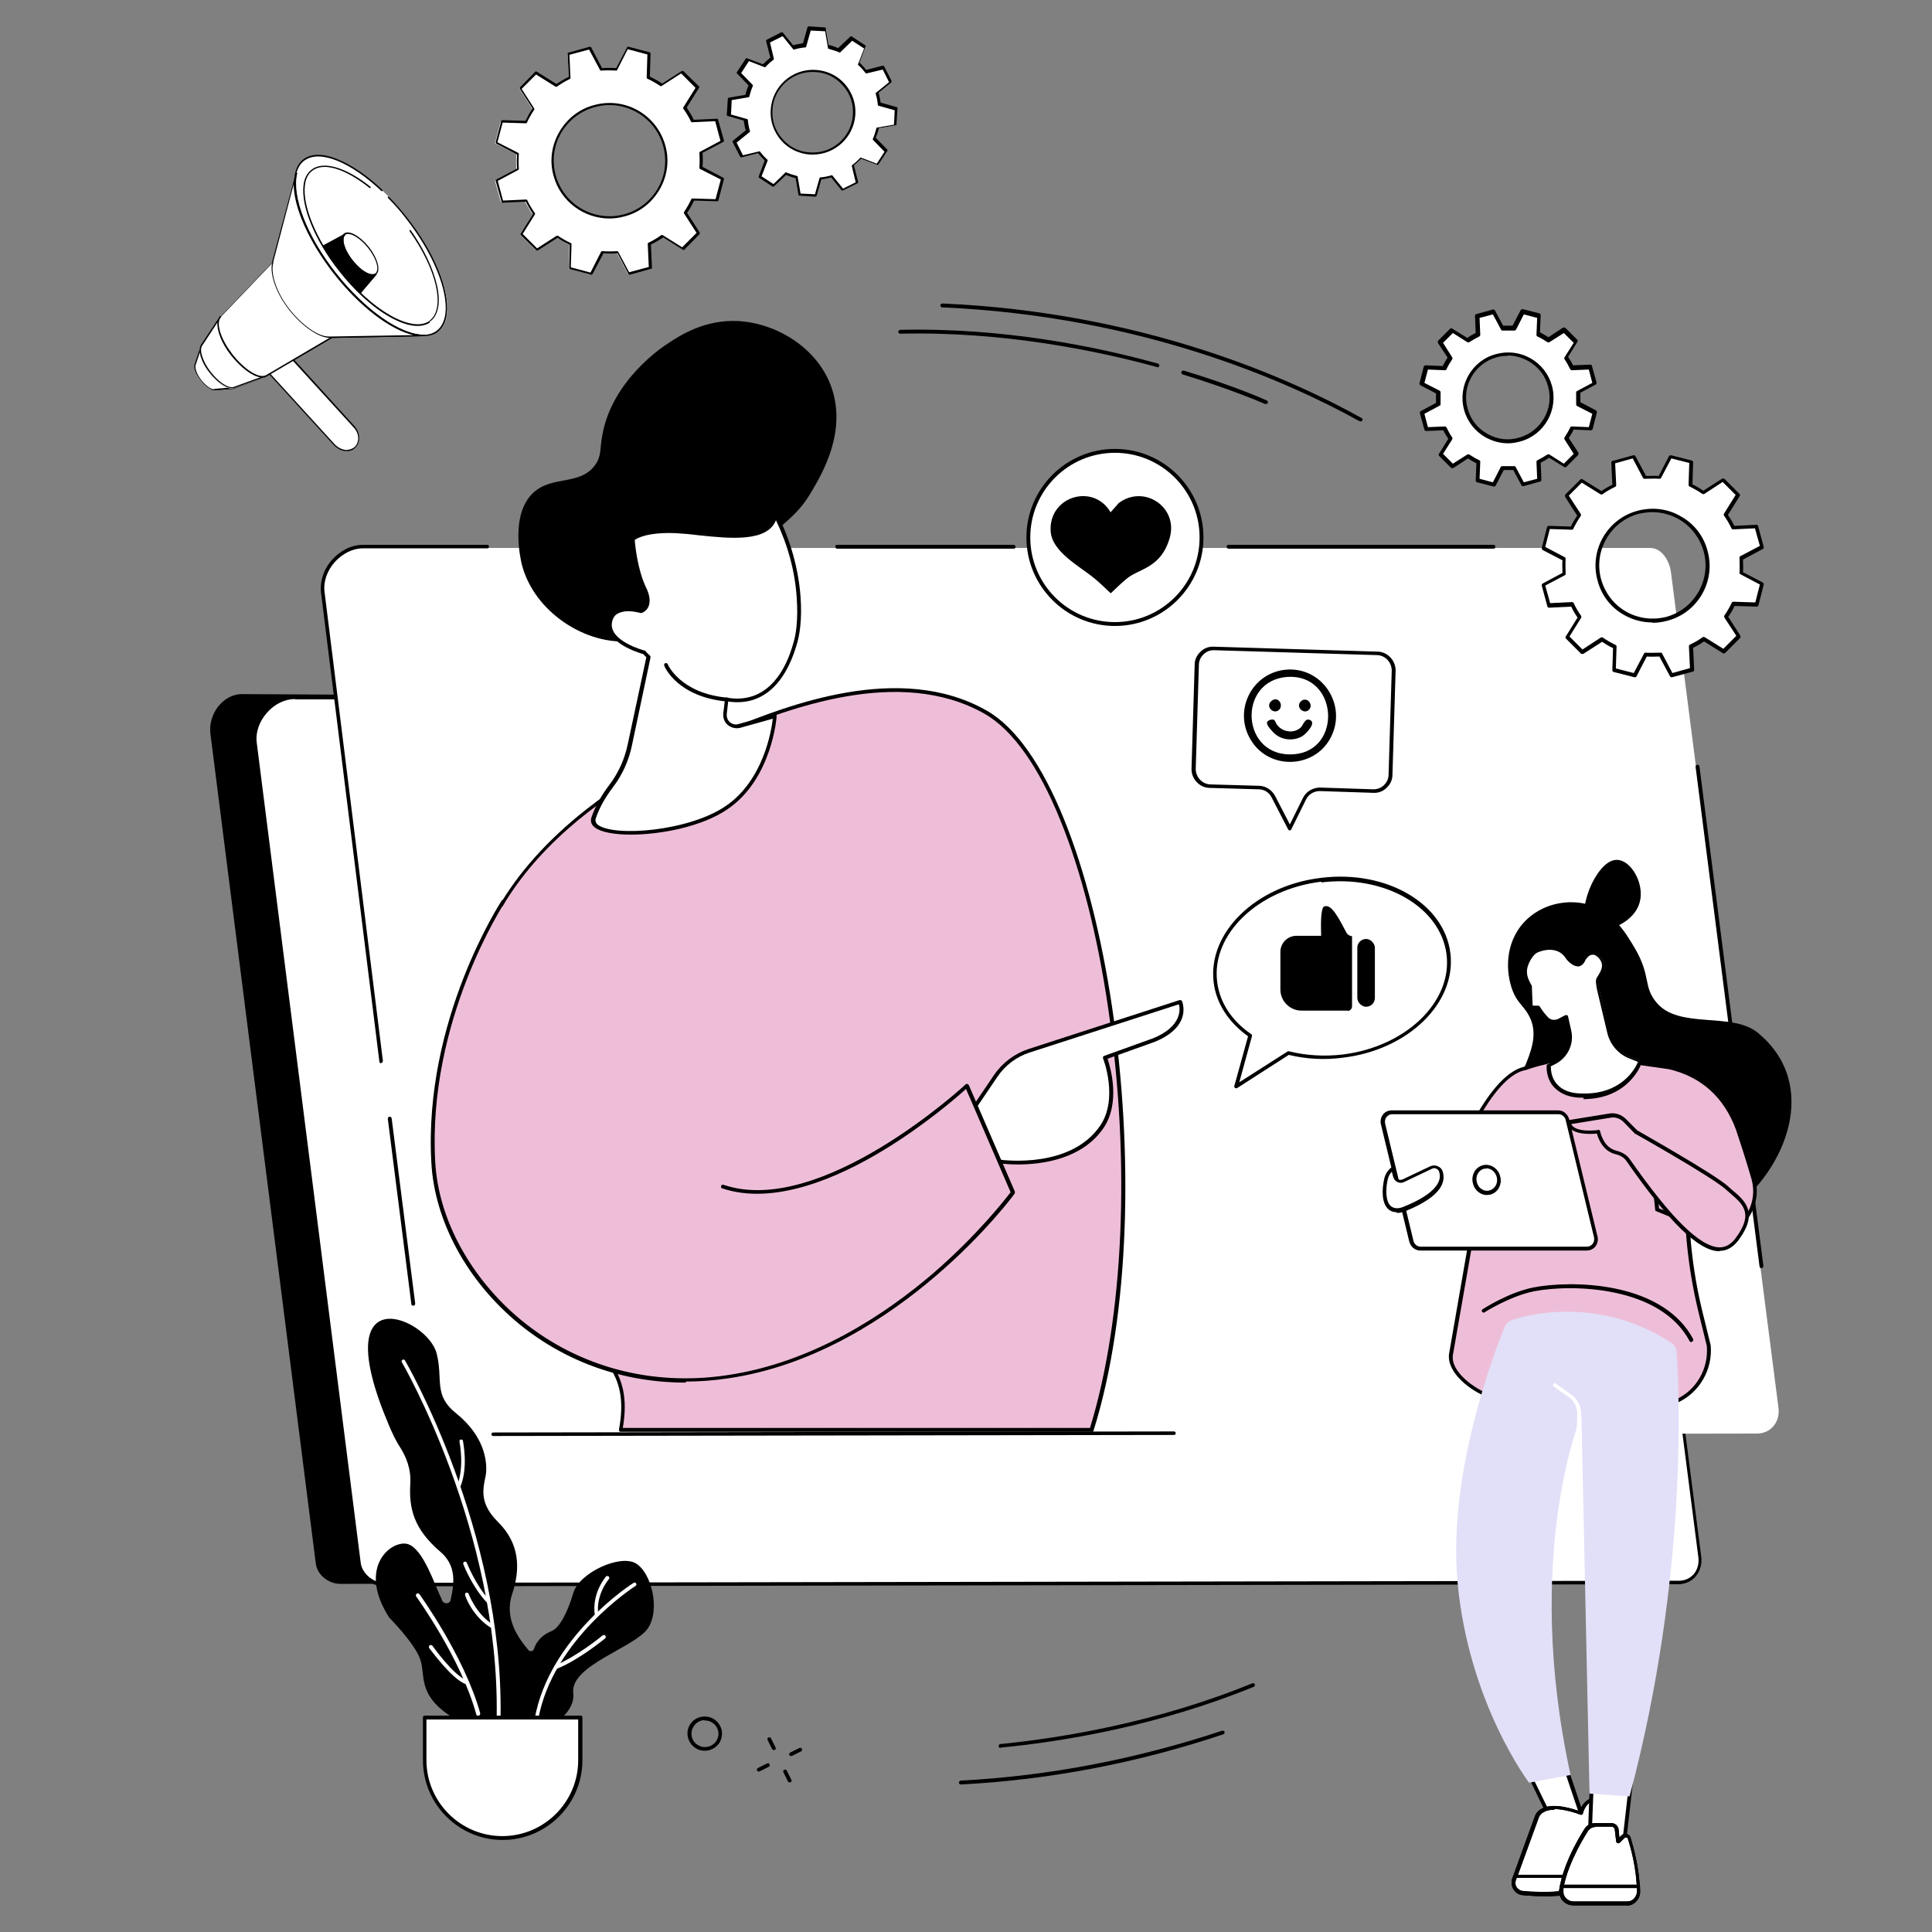 <svg xmlns="http://www.w3.org/2000/svg" id="OBJECTS" viewBox="0 0 550 550"><rect x="0" y="0" width="550" height="550" fill="#808080" stroke="none"/><defs><style>      .st0 {        fill: #fff;      }      .st1 {        fill: #eebed8;      }      .st2 {        fill: #e2dff8;      }    </style></defs><g><g><g id="Internet_criticism"><g><g><path d="M472,450l-375.1.9c-3.3,0-6.6-2.5-7-5.8l-30-236.2c-.7-5.7,3.7-11.5,9.3-11.3l370.8,2,32,250.4Z"></path><g><path class="st0" d="M84,198.4c-6.5,0-12.3,6.6-11.5,13.1l29.6,233.5c.4,3.3,3.9,6.1,7.2,6.1l368.5-.6c3.9,0,6.6-3.3,6.1-7.3l-30.6-237.8c-.4-3.3-2.6-7-5.9-7H84Z"></path><path d="M109.3,451.6c-3.7,0-7.3-3.1-7.7-6.6l-29.6-233.5c-.4-3.2.7-6.7,3.1-9.4,2.4-2.7,5.6-4.3,8.8-4.3h363.4c3.5,0,5.9,3.8,6.4,7.5l30.6,237.8c.3,2.1-.3,4.2-1.6,5.7-1.2,1.4-3,2.2-5,2.2l-368.5.6ZM84,199c-2.9,0-5.8,1.4-8,3.9-2.2,2.5-3.3,5.6-2.9,8.6l29.6,233.5c.4,2.9,3.5,5.6,6.7,5.6l368.5-.6c1.7,0,3.1-.6,4.2-1.8,1.1-1.2,1.6-3,1.4-4.8l-30.6-237.8c-.4-3.2-2.4-6.5-5.3-6.5H84Z"></path></g><path class="st0" d="M161.7,408.7l338.5-.6c3.9,0,6.6-3.3,6.1-7.3l-30.6-237.8c-.4-3.3-2.6-7-5.9-7H103.2c-6.5,0-12.3,6.6-11.5,13.1l29.6,233.5c.4,3.3,3.9,6.1,7.2,6.1h33.2Z"></path><g><path d="M288.6,156.2h-50.3c-.3,0-.5-.3-.5-.6s.2-.5.5-.5h50.3c.3,0,.5.3.5.6s-.2.5-.5.5Z"></path><path d="M425.2,156.2h-75.5c-.3,0-.5-.3-.5-.6s.2-.5.5-.5h75.5c.3,0,.5.3.5.6s-.2.5-.5.5Z"></path><path d="M501.4,361c-.3,0-.5-.2-.5-.5l-18.2-142.2c0-.3.2-.6.5-.6.3,0,.6.2.6.5l18.2,142.2c0,.3-.2.6-.5.6,0,0,0,0,0,0Z"></path><path d="M140.4,408.8c-.3,0-.5-.2-.5-.5,0-.3.2-.5.5-.5l193.8-.3h0c.3,0,.5.2.5.5,0,.3-.2.5-.5.5l-193.8.3h0Z"></path><path d="M117.6,371.7c-.3,0-.5-.2-.5-.5l-6.7-52.7c0-.3.2-.6.5-.6.3,0,.6.2.6.5l6.7,52.7c0,.3-.2.6-.5.6,0,0,0,0,0,0Z"></path><path d="M108.5,302.7c-.3,0-.5-.2-.5-.5l-16.6-133.4c-.4-3.2.7-6.7,3.1-9.4,2.4-2.7,5.6-4.3,8.8-4.3h35.4c.3,0,.5.2.5.5,0,.3-.2.5-.5.5h-35.4c-2.9,0-5.8,1.5-8,3.9-2.2,2.5-3.3,5.6-2.9,8.6l16.6,133.4c0,.3-.2.6-.5.6,0,0,0,0,0,0Z"></path></g></g><g><g><path class="st1" d="M157.7,375.7c13.1,8.6,22.2,14.1,18.9,31.4h134c20.8-66.5,3.5-185.2-30.2-204.4-24.7-14.1-56.5-1.3-72.4,5.1-11.5,4.6-72.8,29.2-75.4,82.7-1.6,32,2.5,70.3,25.1,85.2Z"></path><path d="M310.7,407.6h-134c-.2,0-.3,0-.4-.2-.1-.1-.1-.3-.1-.4,3.1-16.5-5.1-21.9-17.6-30.1l-1.1-.7c-10.4-6.9-17.7-19.1-21.8-36.5-3.2-13.6-4.4-30.6-3.5-49.1,1.1-22.7,12.8-42.9,34.6-60.1,17.1-13.5,35.2-20.7,41.2-23.1,15.6-6.3,48-19.3,72.9-5.1,33.7,19.2,51.4,138,30.4,205,0,.2-.3.4-.5.4ZM177.3,406.5h133c9.6-31.2,11.6-75.8,5.2-119.3-3-20.6-7.7-39.1-13.6-53.6-6.2-15.4-13.7-25.9-21.6-30.4-24.5-13.9-56.5-1-72,5.1-27.1,10.9-72.8,36-75.1,82.2-1.2,24.7.4,68.5,24.8,84.7l1.1.7c12.2,8,21.1,13.9,18.2,30.6Z"></path></g><g><g><g><path class="st0" d="M275.3,318.4l8.2-12.1c2.3-3.4,5.7-6,9.6-7.2l42.9-13.9s3,6.7-7.5,10.9l-13.9,5s4.6,11.8-1,19.8c-9.1,13-29.6,9.7-29.6,9.7l-8.7-12.2Z"></path><path d="M289.7,331.5c-3.4,0-5.8-.4-5.8-.4-.1,0-.3-.1-.4-.2l-8.7-12.2c-.1-.2-.1-.4,0-.6l8.2-12.1c2.4-3.5,5.9-6.1,9.9-7.4l42.9-13.9c.3,0,.5,0,.7.3,0,0,1,2.4-.1,5.1-1.1,2.7-3.7,4.9-7.7,6.5l-13.4,4.8c.8,2.4,3.8,12.5-1.2,19.8-6.1,8.8-17.4,10.3-24.3,10.3ZM284.3,330.1c2.2.3,20.5,2.4,28.8-9.5,5.4-7.7,1-19.2.9-19.3,0-.1,0-.3,0-.4,0-.1.2-.2.3-.3l13.9-5c3.7-1.5,6.1-3.5,7.1-5.9.7-1.7.5-3.1.3-3.8l-42.4,13.7c-3.8,1.2-7.1,3.7-9.3,7l-8,11.8,8.3,11.7Z"></path></g><path class="st1" d="M275.3,309.3l13.1,30.3s-33.1,45.6-81.4,52.6c-48.3,7-81.9-29.5-83.7-61.2-2.3-40.9,19.5-73.1,19.5-73.1l40.7,43.3s-6.1,27.2,22.2,36.8c28.3,9.6,69.5-28.7,69.5-28.7Z"></path><path d="M195.2,393.6c-17.5,0-33.9-5.7-47.3-16.6-14.8-12.1-24.2-29.3-25.1-46-2.3-40.6,19.8-74.2,20-74.6.2-.2.5-.3.7-.2.2.2.3.5.2.7-.2.3-22.1,33.7-19.8,73.9.9,16.4,10.2,33.3,24.7,45.2,16.1,13.1,36.8,18.7,58.3,15.5,24.8-3.6,45.5-17.7,58.5-28.8,12.9-11.1,21-21.6,22.3-23.3l-12.7-29.4c-2.3,2.1-11.7,10.3-23.6,17.5-12.7,7.7-31,15.8-45.8,10.8-.3,0-.4-.4-.3-.7,0-.3.4-.4.7-.3,27.7,9.4,68.5-28.2,68.9-28.6.1-.1.3-.2.5-.1.2,0,.3.2.4.3l13.1,30.3c0,.2,0,.4,0,.5,0,.1-8.5,11.6-22.7,23.7-13.1,11.2-34,25.4-59,29-4,.6-8,.9-11.9.9Z"></path></g><g><path d="M210.6,159.8c13.5-11.6,16.5-13.2,20.4-19.8,3.2-5.4,10.3-17.5,5.5-30.3-4.2-11-15.7-17.7-26.3-18.3-9.5-.5-16.5,4-20.1,6.4-1.6,1-15.8,10.5-18.6,25.9-.8,4.2-.2,6.1-2.1,8.7-4.3,5.9-12.1,2.9-17.5,7.8-6.8,6.2-3.6,19.3-3.4,20.3,3.5,14,18.7,23.3,31,22,7.1-.7,6.4-1.6,31-22.8Z"></path><g><g><path class="st0" d="M169,232.8c1.3-3.7,3.3-6.8,5-9,2.6-3.4,4.4-7.4,5.3-11.7l5.3-25.1c-.8-.8-1.2-1.3-1.2-1.3,0,0-10.6-2.8-9.7-8.5.9-5.7,8.8-3.2,8.8-3.2,0,0,3.6-1.1.9-6.6-2.8-5.8-3.3-14-3.3-14,0,0,2.6-2.7,12.6-2.2,9.6.4,26.4,4.6,28-4.7,4.9,9.8,6.2,18.2,6.5,23.4.6,7.7-.7,12.1-1,13.1-.9,3-3.7,12.9-12,15.6-3,1-5.7.8-7.5.4l-.5,4.1c-.3,2.3,1.8,4.1,4.1,3.5l10.1-2.8s-1.2,17.4-13.6,26c-12.5,8.6-40.2,9.5-37.9,3Z"></path><path d="M179.5,237.6c-4.6,0-8.4-.7-10.1-2-1.1-.8-1.4-1.8-1-3l.5.2-.5-.2c1.1-3.1,2.8-6.2,5.1-9.2,2.5-3.3,4.3-7.2,5.2-11.5l5.3-24.8c-.5-.5-.8-.8-.9-.9-1.4-.4-10.9-3.3-10-9.1.2-1.5.9-2.6,2.1-3.4,2.5-1.6,6.3-.6,7.2-.3.3-.1.8-.4,1.2-1.2.5-1.1.2-2.7-.7-4.6-2.8-5.8-3.3-13.9-3.3-14.2,0-.1,0-.3.1-.4.1-.1,2.9-2.9,13-2.4,1.9,0,4.1.3,6.5.6,9.3,1,19.8,2.1,21-4.8,0-.2.2-.4.5-.4.2,0,.5,0,.6.3,3.8,7.7,6,15.6,6.6,23.6.5,6.9-.4,11.3-1,13.3-2.5,8.7-6.7,14.1-12.4,16-2.2.7-4.6.9-7.2.5l-.4,3.5c-.1.9.2,1.8.9,2.4.7.6,1.6.8,2.5.5l10.1-2.8c.2,0,.4,0,.5.1.1.1.2.3.2.5,0,.2-1.3,17.8-13.9,26.4-7.2,5-19,7.3-27.7,7.3ZM178.8,174c-1,0-2.1.2-3,.7-.9.5-1.4,1.4-1.6,2.6-.8,5.2,9.2,7.9,9.3,7.9.1,0,.2,0,.3.2,0,0,.4.5,1.2,1.2.1.1.2.3.2.5l-5.3,25.1c-.9,4.4-2.8,8.5-5.4,11.9-2.2,2.9-3.9,5.9-4.9,8.9-.2.7,0,1.3.6,1.8,4.6,3.5,25.9,1.9,36.5-5.4,10.6-7.3,12.9-21.3,13.3-24.8l-9.3,2.6c-1.2.3-2.5,0-3.5-.8-1-.8-1.4-2.1-1.3-3.3l.5-4.1c0-.1,0-.3.2-.4.1,0,.3-.1.4,0,2.5.5,5,.3,7.2-.4,8-2.7,10.8-12.1,11.7-15.3.6-1.9,1.4-6.2.9-12.9-.5-7.4-2.5-14.8-5.9-21.9-2.5,6.3-13.1,5.2-21.8,4.3-2.3-.3-4.5-.5-6.4-.6-8.2-.4-11.3,1.4-12,1.9.1,1.5.8,8.5,3.2,13.5,1.1,2.2,1.3,4.1.7,5.5-.6,1.4-1.9,1.8-2,1.8-.1,0-.2,0-.3,0,0,0-1.7-.5-3.5-.5Z"></path></g><path d="M206.9,199.7s0,0,0,0c-14-1.3-17.7-9.8-17.8-10.2-.1-.3,0-.6.3-.7.3-.1.6,0,.7.3,0,.1,3.6,8.3,16.9,9.5.3,0,.5.3.5.6,0,.3-.3.5-.5.5Z"></path></g></g></g></g></g><g><g><path d="M116.2,439.6c4.4,1.5,7.6,11.8,9.6,15.8,0,0,0,.2.1.3.6,1.1,2.2.9,2.4-.3,1.1-4.9,1.6-9.8-3-13.7-7.6-6.5-8.9-12.4-8.5-19.3.3-4.4-1.4-7.9-2.6-9.9-1.4-2.1-2.5-4.4-3.5-6.8-18.2-42.9,11-30.7,13.6-20.4,1.9,7.4-1,11.8,5.5,17,8.1,6.5,8.8,13.5,8.6,16.7-.2,3.2-3,8,3.3,14.2,6.3,6.2,6.5,13.4,4.1,20.6-2.4,7.2,2.1,12.9,4.6,15.9,0,0,0,0,0,0,.5.6,1.4.4,1.6-.3,1.1-3.1,3.4-4.4,5.1-5.1,2.1-.9,4.4-5,6.1-10.8,1.7-5.8,13.2-11,17.7-8.5,4.5,2.5,7.2,13.2,3.5,18.6-3.7,5.4-22.1,10.5-21.2,18.3.9,7.9-12.7,12.6-12.7,12.6,0,0-1.1-.2-2.3-1.1-3.6,2.1-8.9,4.2-11.9.2-.4-.6-.9-1.3-1.3-2-1.2,0-3.1-.8-5.9-2.5-10.6-6.6-7.8-12.1-9.5-16.8-1.7-4.7-8.8-11.8-8.8-11.8-9.4-14.7,1-22.4,5.4-20.9Z"></path><g><path class="st0" d="M141.9,489.1s0,0,0,0c-.3,0-.5-.3-.5-.5.8-52.8-26.7-100.3-27-100.8-.2-.3,0-.6.2-.7.3-.2.6,0,.7.2.3.5,28,48.3,27.2,101.3,0,.3-.2.5-.5.5Z"></path><path class="st0" d="M152.6,490s0,0,0,0c-.3,0-.5-.3-.4-.6,4.1-23.4,27.9-38.7,28.2-38.8.3-.2.6,0,.7.2.2.3,0,.6-.2.7-.2.1-23.7,15.2-27.7,38.1,0,.3-.3.4-.5.4Z"></path><path class="st0" d="M136.1,488.5c-.2,0-.5-.2-.5-.4-4.4-16.1-17-33.4-17.1-33.6-.2-.2-.1-.6.1-.8.2-.2.6-.1.8.1.1.2,12.8,17.7,17.3,33.9,0,.3,0,.6-.4.7,0,0,0,0-.1,0Z"></path><path class="st0" d="M139,456.4c-.1,0-.3,0-.4-.2-4.1-4.3-6.6-10.6-6.7-10.9-.1-.3,0-.6.3-.7.3-.1.6,0,.7.3,0,0,2.5,6.4,6.4,10.6.2.2.2.6,0,.8-.1,0-.2.1-.4.1Z"></path><path class="st0" d="M139.9,463.3c-.1,0-.2,0-.3,0-5.2-3.3-7.2-9-7.2-9.2,0-.3,0-.6.3-.7.3,0,.6,0,.7.3,0,0,2,5.6,6.8,8.7.3.2.3.5.2.7-.1.2-.3.2-.5.2Z"></path><path class="st0" d="M132.7,479.4c0,0-.1,0-.2,0-4-1.5-10-9.9-10.3-10.2-.2-.2-.1-.6.1-.8.2-.2.6-.1.8.1,0,0,6,8.5,9.7,9.8.3.1.4.4.3.7,0,.2-.3.4-.5.4Z"></path><path class="st0" d="M169.8,460.1c-.3,0-.5-.2-.5-.5-.8-6.2,3.1-10.6,3.2-10.8.2-.2.5-.2.8,0,.2.2.2.5,0,.8,0,0-3.7,4.2-3,10,0,.3-.2.6-.5.6,0,0,0,0,0,0Z"></path><path class="st0" d="M158.3,475.1c-.2,0-.4-.1-.5-.3-.1-.3,0-.6.3-.7,6.4-2.7,13.3-8.4,13.4-8.5.2-.2.6-.2.8,0,.2.2.2.6,0,.8-.3.2-7.1,5.9-13.6,8.6,0,0-.1,0-.2,0Z"></path><path class="st0" d="M130.6,423.7c0,0-.1,0-.2,0-.3-.1-.4-.4-.3-.7,2.2-5.4.7-12.5.7-12.6,0-.3.1-.6.4-.6.3,0,.6.1.6.4,0,.3,1.6,7.5-.8,13.2,0,.2-.3.3-.5.3Z"></path></g></g><g><path class="st0" d="M143.1,523.2c12.3,0,22.2-9.9,22.2-22.2v-12.2h-44.4v12.2c0,12.3,9.9,22.2,22.2,22.2Z"></path><path d="M143.1,523.8c-12.5,0-22.7-10.2-22.7-22.7v-12.2c0-.3.2-.5.5-.5h44.4c.3,0,.5.2.5.5v12.2c0,12.5-10.2,22.7-22.7,22.7ZM121.4,489.5v11.6c0,11.9,9.7,21.6,21.6,21.6s21.6-9.7,21.6-21.6v-11.6h-43.3Z"></path></g></g><g><g><path class="st0" d="M501.6,155.6l-1.6-5.9-6.6.3c-.6-1.3-1.3-2.5-2.1-3.7l3.5-5.6-4.3-4.3-5.6,3.6c-1.2-.8-2.4-1.5-3.7-2.1l.2-6.7-5.9-1.5-3.1,5.9c-1.4-.1-2.8,0-4.2,0l-3.1-5.9-5.9,1.6.3,6.6c-1.3.6-2.5,1.3-3.7,2.1l-5.6-3.5-4.3,4.3,3.6,5.6c-.8,1.2-1.5,2.4-2.1,3.7l-6.6-.2-1.5,5.9,5.9,3.1c-.1,1.4,0,2.8,0,4.2l-5.9,3.1,1.6,5.9,6.6-.3c.6,1.3,1.3,2.5,2.1,3.7l-3.5,5.6,4.3,4.3,5.6-3.6c1.2.8,2.4,1.5,3.7,2.1l-.2,6.7,5.9,1.5,3.1-5.9c1.4.1,2.8,0,4.2,0l3.1,5.9,5.9-1.6-.3-6.6c1.3-.6,2.5-1.3,3.7-2.1l5.6,3.5,4.3-4.3-3.6-5.6c.8-1.2,1.5-2.4,2.1-3.7l6.6.2,1.5-5.9-5.9-3.1c.1-1.4,0-2.8,0-4.2l5.9-3.1ZM474.6,176.1c-8.3,2.3-17-2.6-19.3-11-2.3-8.4,2.6-17,11-19.3s17,2.6,19.3,11c2.3,8.4-2.6,17-11,19.3Z"></path><path d="M465.4,192.8s0,0-.1,0l-5.9-1.5c-.2,0-.4-.3-.4-.5l.2-6.3c-1.1-.5-2.1-1.1-3.1-1.8l-5.3,3.4c-.2.1-.5.1-.7,0l-4.3-4.3c-.2-.2-.2-.5,0-.7l3.3-5.3c-.7-1-1.3-2-1.8-3.1l-6.3.3c-.3,0-.5-.2-.5-.4l-1.6-5.9c0-.2,0-.5.3-.6l5.6-3c0-1.2-.1-2.4,0-3.6l-5.6-2.9c-.2-.1-.3-.4-.3-.6l1.5-5.9c0-.2.3-.4.5-.4l6.3.2c.5-1.1,1.1-2.1,1.8-3.1l-3.4-5.3c-.1-.2-.1-.5,0-.7l4.3-4.3c.2-.2.5-.2.7,0l5.3,3.3c1-.7,2-1.3,3.1-1.8l-.3-6.3c0-.3.2-.5.4-.5l5.9-1.6c.2,0,.5,0,.6.3l3,5.6c1.2,0,2.4-.1,3.6,0l2.9-5.6c.1-.2.4-.3.6-.3l5.9,1.5c.2,0,.4.3.4.5l-.2,6.3c1.1.5,2.1,1.1,3.1,1.8l5.3-3.4c.2-.1.5-.1.7,0l4.3,4.3c.2.2.2.5,0,.7l-3.3,5.3c.7,1,1.3,2,1.8,3.1l6.3-.3c.3,0,.5.2.5.4l1.6,5.9c0,.2,0,.5-.3.6l-5.6,3c0,1.2.1,2.4,0,3.6l5.6,2.9c.2.1.3.4.3.6l-1.5,5.9c0,.2-.3.4-.5.4l-6.3-.2c-.5,1.1-1.1,2.1-1.8,3.1l3.4,5.3c.1.2.1.5,0,.7l-4.3,4.3c-.2.2-.5.2-.7,0l-5.3-3.3c-1,.7-2,1.3-3.1,1.8l.3,6.3c0,.3-.2.5-.4.5l-5.9,1.6c-.2,0-.5,0-.6-.3l-3-5.6c-1.2,0-2.4.1-3.6,0l-2.9,5.6c0,.2-.3.3-.5.3ZM460,190.3l5.1,1.3,2.9-5.5c0-.2.3-.3.5-.3,1.4.1,2.8,0,4.2,0,.2,0,.4,0,.5.3l2.9,5.5,5-1.4-.3-6.2c0-.2.1-.4.3-.5,1.3-.6,2.5-1.3,3.6-2.1.2-.1.4-.1.6,0l5.3,3.3,3.7-3.7-3.4-5.2c-.1-.2-.1-.4,0-.6.8-1.1,1.5-2.4,2.1-3.6,0-.2.3-.3.5-.3l6.2.2,1.3-5.1-5.5-2.9c-.2,0-.3-.3-.3-.5.1-1.4,0-2.8,0-4.2,0-.2,0-.4.3-.5l5.5-2.9-1.4-5-6.2.3c-.2,0-.4-.1-.5-.3-.6-1.3-1.3-2.5-2.1-3.6-.1-.2-.1-.4,0-.6l3.3-5.3-3.7-3.7-5.2,3.4c-.2.1-.4.1-.6,0-1.1-.8-2.4-1.5-3.6-2.1-.2,0-.3-.3-.3-.5l.2-6.2-5.1-1.3-2.9,5.5c0,.2-.3.3-.5.3-1.4-.1-2.8,0-4.2,0-.2,0-.4,0-.5-.3l-2.9-5.5-5,1.4.3,6.2c0,.2-.1.4-.3.5-1.3.6-2.5,1.3-3.6,2.1-.2.1-.4.1-.6,0l-5.3-3.3-3.7,3.7,3.4,5.2c.1.2.1.4,0,.6-.8,1.1-1.5,2.4-2.1,3.6,0,.2-.3.3-.5.3l-6.2-.2-1.3,5.1,5.5,2.9c.2,0,.3.3.3.5-.1,1.4,0,2.8,0,4.2,0,.2,0,.4-.3.5l-5.5,2.9,1.4,5,6.2-.3c.2,0,.4.1.5.3.6,1.3,1.3,2.5,2.1,3.6.1.2.1.4,0,.6l-3.3,5.3,3.7,3.7,5.2-3.4c.2-.1.4-.1.6,0,1.1.8,2.4,1.5,3.6,2.1.2,0,.3.3.3.5l-.2,6.2ZM470.4,177.2c-2.8,0-5.5-.7-8-2.1-3.8-2.1-6.5-5.6-7.6-9.8-2.4-8.6,2.7-17.6,11.4-19.9,4.2-1.1,8.6-.6,12.3,1.6,3.8,2.1,6.5,5.6,7.6,9.8,2.4,8.6-2.7,17.6-11.4,19.9-1.4.4-2.9.6-4.3.6ZM470.4,145.8c-1.3,0-2.7.2-4,.5-8,2.2-12.8,10.6-10.6,18.6,1.1,3.9,3.6,7.2,7.1,9.2,3.5,2,7.6,2.5,11.5,1.5v.5c.1,0,0-.5,0-.5,8-2.2,12.8-10.6,10.6-18.6-1.1-3.9-3.6-7.2-7.1-9.2-2.3-1.3-4.9-2-7.5-2Z"></path></g><g><path class="st0" d="M454,108.9l-1.3-4.7-5.3.2c-.5-1-1.1-2-1.7-2.9l2.8-4.5-3.4-3.4-4.4,2.8c-.9-.6-1.9-1.2-2.9-1.7l.2-5.3-4.7-1.2-2.4,4.7c-1.1,0-2.2,0-3.4,0l-2.5-4.7-4.7,1.3.2,5.3c-1,.5-2,1.1-2.9,1.7l-4.5-2.8-3.4,3.4,2.8,4.4c-.6.9-1.2,1.9-1.7,2.9l-5.3-.2-1.2,4.7,4.7,2.4c0,1.1,0,2.2,0,3.4l-4.7,2.5,1.3,4.7,5.3-.2c.5,1,1.1,2,1.7,2.9l-2.8,4.5,3.4,3.4,4.4-2.8c.9.6,1.9,1.2,2.9,1.7l-.2,5.3,4.7,1.2,2.4-4.7c1.1,0,2.2,0,3.4,0l2.5,4.7,4.7-1.3-.2-5.3c1-.5,2-1.1,2.9-1.7l4.5,2.8,3.4-3.4-2.8-4.4c.6-.9,1.2-1.9,1.7-2.9l5.3.2,1.2-4.7-4.7-2.4c0-1.1,0-2.2,0-3.4l4.7-2.5ZM432.6,125.2c-6.6,1.8-13.5-2.1-15.3-8.7-1.8-6.6,2.1-13.5,8.7-15.3,6.6-1.8,13.5,2.1,15.3,8.7,1.8,6.6-2.1,13.5-8.7,15.3Z"></path><path d="M425.3,138.5s0,0-.1,0l-4.7-1.2c-.2,0-.4-.3-.4-.5l.2-4.9c-.8-.4-1.6-.9-2.4-1.4l-4.1,2.7c-.2.1-.5.1-.7,0l-3.4-3.4c-.2-.2-.2-.5,0-.7l2.6-4.2c-.5-.7-1-1.5-1.4-2.4l-4.9.2c-.3,0-.5-.2-.5-.4l-1.3-4.7c0-.2,0-.5.3-.6l4.3-2.3c0-.9,0-1.8,0-2.7l-4.4-2.3c-.2-.1-.3-.4-.3-.6l1.2-4.7c0-.2.3-.4.5-.4l4.9.2c.4-.8.9-1.6,1.4-2.4l-2.7-4.1c-.1-.2-.1-.5,0-.7l3.4-3.4c.2-.2.5-.2.7,0l4.2,2.6c.7-.5,1.5-1,2.4-1.4l-.2-4.9c0-.3.2-.5.4-.5l4.7-1.3c.2,0,.5,0,.6.3l2.3,4.3c.9,0,1.8,0,2.7,0l2.3-4.4c.1-.2.4-.3.6-.3l4.7,1.2c.2,0,.4.3.4.5l-.2,4.9c.8.4,1.6.9,2.4,1.4l4.1-2.7c.2-.1.5-.1.7,0l3.4,3.4c.2.2.2.5,0,.7l-2.6,4.2c.5.7,1,1.5,1.4,2.4l4.9-.2c.3,0,.5.2.5.4l1.3,4.7c0,.2,0,.5-.3.6l-4.3,2.3c0,.9,0,1.8,0,2.7l4.4,2.3c.2.1.3.4.3.6l-1.2,4.7c0,.2-.3.4-.5.4l-4.9-.2c-.4.8-.9,1.6-1.4,2.4l2.7,4.1c.1.2.1.5,0,.7l-3.4,3.4c-.2.2-.5.2-.7,0l-4.2-2.6c-.7.5-1.5,1-2.4,1.4l.2,4.9c0,.3-.2.5-.4.5l-4.7,1.3c-.2,0-.5,0-.6-.3l-2.3-4.3c-.9,0-1.8,0-2.7,0l-2.3,4.4c0,.2-.3.3-.5.3ZM421.2,136.3l3.8,1,2.2-4.3c0-.2.3-.3.5-.3,1.1,0,2.2,0,3.3,0,.2,0,.4,0,.5.3l2.3,4.3,3.8-1-.2-4.8c0-.2.1-.4.3-.5,1-.5,1.9-1,2.8-1.6.2-.1.4-.1.6,0l4.1,2.6,2.8-2.8-2.6-4.1c-.1-.2-.1-.4,0-.6.6-.9,1.2-1.9,1.6-2.8,0-.2.3-.3.5-.3l4.8.2,1-3.8-4.3-2.2c-.2-.1-.3-.3-.3-.5,0-1.1,0-2.2,0-3.3,0-.2,0-.4.3-.5l4.3-2.3-1-3.8-4.8.2c-.2,0-.4-.1-.5-.3-.5-1-1-2-1.6-2.8-.1-.2-.1-.4,0-.6l2.6-4.1-2.8-2.8-4.1,2.6c-.2.1-.4.1-.6,0-.9-.6-1.9-1.2-2.8-1.6-.2,0-.3-.3-.3-.5l.2-4.8-3.8-1-2.2,4.3c-.1.2-.3.3-.5.3-1.1,0-2.2,0-3.3,0-.2,0-.4,0-.5-.3l-2.3-4.3-3.8,1,.2,4.8c0,.2-.1.4-.3.5-1,.5-1.9,1-2.8,1.6-.2.1-.4.1-.6,0l-4.1-2.6-2.8,2.8,2.6,4.1c.1.2.1.4,0,.6-.6.9-1.2,1.9-1.6,2.8,0,.2-.3.3-.5.3l-4.8-.2-1,3.8,4.3,2.2c.2.1.3.3.3.5,0,1.1,0,2.2,0,3.3,0,.2,0,.4-.3.5l-4.3,2.3,1,3.8,4.8-.2c.2,0,.4.1.5.3.5,1,1,2,1.6,2.8.1.2.1.4,0,.6l-2.6,4.1,2.8,2.8,4.1-2.6c.2-.1.4-.1.6,0,.9.6,1.9,1.2,2.8,1.6.2,0,.3.3.3.5l-.2,4.8ZM429.3,126.2c-2.2,0-4.4-.6-6.4-1.7-3-1.7-5.2-4.5-6.1-7.8-1.9-6.9,2.2-14.1,9.1-15.9,3.3-.9,6.8-.5,9.8,1.2,3,1.7,5.2,4.5,6.1,7.8,1.9,6.9-2.2,14.1-9.1,15.9-1.1.3-2.3.5-3.4.5ZM432.6,125.2h0,0ZM429.3,101.3c-1.1,0-2.1.1-3.2.4-6.3,1.7-10.1,8.3-8.3,14.6.8,3.1,2.8,5.6,5.6,7.2,2.8,1.6,6,2,9,1.1,6.3-1.7,10.1-8.3,8.3-14.6-.8-3.1-2.8-5.6-5.6-7.2-1.8-1-3.8-1.6-5.9-1.6Z"></path></g></g><g><g><path d="M387.3,119.9c0,0-.2,0-.3,0-19.8-11-61.6-29.9-118.8-32.4-.3,0-.5-.3-.5-.6,0-.3.3-.5.6-.5,57.4,2.5,99.4,21.5,119.3,32.6.3.1.4.5.2.7,0,.2-.3.3-.5.3Z"></path><path d="M329.5,104.5s0,0-.1,0c-17.2-4.7-43.9-10.2-73.1-9.5-.3,0-.5-.2-.6-.5,0-.3.2-.5.5-.6,29.4-.7,56.1,4.8,73.4,9.6.3,0,.5.4.4.7,0,.2-.3.4-.5.4Z"></path><path d="M360.3,115c0,0-.1,0-.2,0,0,0-9-4-23.4-8.4-.3,0-.4-.4-.4-.7,0-.3.4-.4.7-.4,14.5,4.4,23.5,8.4,23.6,8.5.3.1.4.4.3.7,0,.2-.3.3-.5.3Z"></path></g><g><path d="M273.5,508c-.3,0-.5-.2-.5-.5,0-.3.2-.6.5-.6,25-1.3,50-6.1,74.4-14.2.3,0,.6,0,.7.3,0,.3,0,.6-.3.7-24.5,8.2-49.6,13-74.7,14.3,0,0,0,0,0,0Z"></path><path d="M284.8,497.6c-.3,0-.5-.2-.5-.5,0-.3.2-.6.5-.6,17.8-1.8,44.6-6.2,71.7-17.3.3-.1.6,0,.7.3.1.3,0,.6-.3.7-27.2,11.1-54.2,15.6-72,17.3,0,0,0,0,0,0Z"></path></g><g><path d="M224.8,507.4c-.2,0-.4-.1-.5-.3l-1.3-2.6c-.1-.3,0-.6.3-.7.3-.1.6,0,.7.3l1.3,2.6c.1.3,0,.6-.3.7,0,0-.2,0-.2,0Z"></path><path d="M220.3,498.2c-.2,0-.4-.1-.5-.3l-1.3-2.6c-.1-.3,0-.6.3-.7.3-.1.6,0,.7.3l1.3,2.6c.1.3,0,.6-.3.7,0,0-.2,0-.2,0Z"></path><path d="M225.2,499.9c-.2,0-.4-.1-.5-.3-.1-.3,0-.6.3-.7l2.6-1.3c.3-.1.6,0,.7.3.1.3,0,.6-.3.7l-2.6,1.3c0,0-.2,0-.2,0Z"></path><path d="M216,504.3c-.2,0-.4-.1-.5-.3-.1-.3,0-.6.3-.7l2.6-1.3c.3-.1.6,0,.7.3.1.3,0,.6-.3.7l-2.6,1.3c0,0-.2,0-.2,0Z"></path></g><path d="M200.6,498.4c-.9,0-1.7-.2-2.5-.7-2.3-1.4-3.1-4.4-1.7-6.7.7-1.1,1.7-1.9,3-2.2,1.3-.3,2.6-.1,3.7.5,1.1.7,1.9,1.7,2.3,3,.3,1.3.1,2.6-.5,3.7-.9,1.5-2.6,2.4-4.2,2.4ZM200.6,489.7c-.3,0-.6,0-.9.1-1,.3-1.8.9-2.3,1.8-1.1,1.8-.5,4.2,1.3,5.2,1.8,1.1,4.2.5,5.3-1.3.5-.9.7-1.9.4-2.9-.3-1-.9-1.8-1.8-2.3-.6-.4-1.3-.5-2-.5Z"></path></g><g><path class="st0" d="M391.1,225.2l-15.2-.5c-1.9,0-3.6,1-4.4,2.7l-4.2,8.5-4.7-9.1c-.8-1.6-2.4-2.6-4.1-2.6l-13.9-.4c-2.6,0-4.7-2.3-4.6-4.9l.9-29.6c0-2.6,2.3-4.7,4.9-4.6l46.5,1.4c2.6,0,4.7,2.3,4.6,4.9l-.9,29.6c0,2.6-2.3,4.7-4.9,4.6Z"></path><path d="M367.2,236.4c-.2,0-.4-.1-.5-.3l-4.7-9.1c-.7-1.4-2.1-2.3-3.7-2.3l-13.9-.4c-2.9,0-5.3-2.6-5.2-5.5l.9-29.6c0-1.4.6-2.7,1.7-3.7,1-1,2.4-1.5,3.8-1.4l46.5,1.4c2.9,0,5.3,2.6,5.2,5.5l-.9,29.6c0,1.4-.6,2.7-1.7,3.7-1,1-2.4,1.5-3.8,1.4l-15.2-.5c-1.6,0-3.2.9-3.9,2.4l-4.2,8.5c0,.2-.3.3-.5.3h0ZM345.5,185.1c-1.1,0-2.1.4-2.9,1.2-.8.8-1.3,1.8-1.3,3l-.9,29.6c0,2.3,1.8,4.3,4.1,4.4l13.9.4c1.9,0,3.7,1.2,4.6,2.9l4.2,8.1,3.7-7.5c.9-1.9,2.9-3,4.9-3l15.2.5c1.1,0,2.2-.4,3-1.2.8-.8,1.3-1.8,1.3-3l.9-29.6c0-2.3-1.8-4.3-4.1-4.4l-46.5-1.4s0,0-.1,0Z"></path></g><g><circle class="st0" cx="317.4" cy="153" r="24.6"></circle><path d="M317.4,178.2c-13.9,0-25.2-11.3-25.2-25.2s11.3-25.2,25.2-25.2,25.2,11.3,25.2,25.2-11.3,25.2-25.2,25.2ZM317.4,128.9c-13.3,0-24.1,10.8-24.1,24.1s10.8,24.1,24.1,24.1,24.1-10.8,24.1-24.1-10.8-24.1-24.1-24.1Z"></path></g><g><g><path class="st0" d="M376.1,250.5c-18.3,2.3-31.8,15.3-30.1,29.1.8,6.2,4.4,11.5,9.9,15.3l-4,14.4,15-9.6c4.7,1.2,10,1.5,15.4.9,18.3-2.3,31.8-15.3,30.1-29.1-1.7-13.8-17.9-23.2-36.2-21Z"></path><path d="M351.9,309.8c-.1,0-.2,0-.3-.1-.2-.1-.3-.4-.2-.6l3.9-14.1c-5.6-4-9.1-9.4-9.8-15.4-1.7-14.1,12-27.5,30.6-29.7,18.6-2.3,35.1,7.3,36.8,21.5,1.7,14.1-12,27.5-30.6,29.7-5.3.7-10.5.4-15.4-.8l-14.8,9.5c0,0-.2,0-.3,0ZM376.1,251c-18,2.2-31.3,15-29.6,28.5.7,5.8,4.1,11.1,9.7,14.9.2.1.3.4.2.6l-3.6,13.1,13.8-8.8c.1,0,.3-.1.4,0,4.9,1.2,10,1.5,15.2.9,18-2.2,31.3-15,29.6-28.5-1.7-13.5-17.6-22.7-35.6-20.5Z"></path></g><g><rect x="386.4" y="267.3" width="5" height="19.3" rx="2.5" ry="2.5"></rect><path d="M383.7,287.7h-13.2c-3.3,0-6-2.7-6-6v-10.7c0-2.6,2.1-4.6,4.6-4.6h7c-.1-3.6-.1-6.8.6-8.2,0,0,0,0,0,0,2.2-1.4,4.4,3.2,6.6,7.3.3.6,1,1,1.6,1v20c0,.7-.6,1.3-1.3,1.3Z"></path></g></g></g><g><g><g><path d="M433.8,262.6c5.1-5.5,12.7-6.7,18.3-5.1,7.2,2,10.8,8.2,13.4,12.6,4.5,7.8,2.3,10.6,5.9,15.1,6.3,8,21.6,2.7,29,8.8,17.9,14.7,8.1,39.1-7.7,50.6-10.6,7.7-24.9,3.2-28.8,2-11.9-3.7-31.5-10.8-33.4-28-1.3-11.5,10.5-20.8,4.2-30.4-1.6-2.4-2.9-3.1-4.1-6.2-1.9-5-2.4-13.3,3.3-19.5Z"></path><path d="M452.4,263.9c-2.7-2.2-1-8.7.7-12.2.6-1.3,3.6-7.2,7.4-6.9,3.9.2,7.7,6.8,6.3,12-1.7,6.5-11.2,9.6-14.4,7.1Z"></path></g><g><g><path class="st1" d="M486.4,383.2l-2.5-10.2c-2.7-11.3-4-22.9-3.7-34.5l.4-20.3c.3-6.5-3.8-12.5-10-14.5-8.2-2.7-20.6-4.6-35.4.2-.4.1-.8.3-1.2.5h0c-10.8,2.6-20.5,29.3-20.5,29.3l7.9,4.5-8.3,47.5c-.6,5.1,6.2,10,10.9,11.8,5,1.9,12.5,3.7,23.2,3.7s25.2,0,29.9-2.1c.1,0,.3-.1.4-.2,6-2.8,9.5-9.1,8.9-15.6Z"></path><path d="M447.2,401.6c-9,0-16.9-1.2-23.4-3.7-5.1-1.9-11.9-7-11.3-12.4l8.2-47.2-7.6-4.3c-.2-.1-.3-.4-.2-.6.4-1.1,9.9-27,20.9-29.7.4-.2.8-.3,1.2-.4,15.2-4.8,27.8-2.8,35.8-.2,6.4,2.1,10.7,8.3,10.4,15l-.4,20.3c-.2,11.6,1,23.1,3.7,34.4l2.5,10.2s0,0,0,0c.6,6.8-3.1,13.3-9.2,16.2-.1,0-.3.1-.4.2-4.5,2-16.8,2.1-30.1,2.1ZM414.1,333.4l7.5,4.3c.2.1.3.3.3.6l-8.3,47.5c-.6,4.7,6,9.5,10.6,11.2,6.4,2.4,14.1,3.6,23,3.6s25,0,29.7-2.1c.1,0,.3-.1.4-.2,5.7-2.7,9.1-8.7,8.6-15.1l-2.5-10.2c-2.7-11.3-4-23-3.8-34.6l.4-20.3c.3-6.3-3.7-12-9.6-14-7.8-2.5-20.2-4.6-35.1.2-.4.1-.7.3-1.2.4,0,0-.1,0-.2,0-9.7,2.4-18.6,25.2-19.9,28.6Z"></path></g><path class="st1" d="M494.6,349.2c4.1-3.3,5.9-8.7,4.4-13.8-1.3-4.6-3-10-4.5-14-5-13.6-15.3-16.6-19.3-17.6-.6-.2-7.8-1.1-7.8-1.1l4.3,41.6,18.4,7.5,4.5-2.6Z"></path><path d="M490.1,352.3c0,0-.1,0-.2,0l-18.4-7.5c-.2,0-.3-.2-.3-.4l-1-9.6c0-.3.2-.6.5-.6.3,0,.6.2.6.5l1,9.3,17.9,7.3,4.2-2.5c4-3.2,5.6-8.3,4.2-13.2-1.7-5.9-3.3-10.7-4.4-14-3.4-9.2-9.8-15-19-17.2-.4-.1-4.9-.7-7.7-1.1-.3,0-.5-.3-.5-.6s.3-.5.6-.5c.7,0,7.2,1,7.8,1.1,9.6,2.3,16.2,8.3,19.7,17.9,1.2,3.3,2.7,8,4.5,14.1,1.5,5.3-.3,10.9-4.6,14.4,0,0,0,0,0,0l-4.5,2.6c0,0-.2,0-.3,0Z"></path></g><path d="M481.5,382.1c-.2,0-.4-.1-.5-.3-8.3-15.7-33.4-16.3-44.3-14.2-6.9,1.4-14.1,6-14.1,6-.2.2-.6,0-.7-.2-.2-.2,0-.6.2-.7.3-.2,7.4-4.8,14.5-6.2,5.1-1,14.2-1.5,23.1.3,10.8,2.2,18.5,7.2,22.3,14.4.1.3,0,.6-.2.7,0,0-.2,0-.2,0Z"></path><g><g><g><path class="st0" d="M451.7,355.4h-47.4c-1.2,0-2.2-.9-2.5-2.1l-8-33.5c-.4-1.7.8-3.2,2.5-3.2h47.4c1.2,0,2.2.9,2.5,2.1l8,33.5c.4,1.7-.8,3.2-2.5,3.2Z"></path><path d="M451.7,356h-47.4c-1.5,0-2.7-1.1-3.1-2.5l-8.1-33.5c-.2-.9,0-1.9.6-2.7.6-.8,1.5-1.2,2.5-1.2h47.4c1.5,0,2.7,1.1,3.1,2.5l8.1,33.5c.2.9,0,1.9-.6,2.7-.6.8-1.5,1.2-2.5,1.2ZM396.3,317.2c-.6,0-1.2.3-1.6.8-.4.5-.5,1.2-.4,1.8l8.1,33.5c.2.9,1.1,1.6,2,1.6h47.4c0,0,0,0,0,0,.6,0,1.2-.3,1.6-.8.4-.5.5-1.2.4-1.8l-8.1-33.5c-.2-.9-1.1-1.6-2-1.6h-47.4c0,0,0,0,0,0Z"></path></g><path d="M423.3,340.2c-.8,0-1.5-.2-2.2-.7-.9-.6-1.6-1.6-1.8-2.7-.3-1.1-.1-2.2.4-3.2.6-1,1.4-1.6,2.5-1.9,2.2-.5,4.4,1,4.9,3.3.3,1.1.1,2.2-.4,3.2-.6,1-1.4,1.6-2.5,1.9-.3,0-.6.1-.9.1ZM423.1,332.7c-.2,0-.4,0-.6,0-.8.2-1.4.7-1.8,1.4-.4.7-.5,1.6-.3,2.4.2.8.7,1.6,1.4,2,.7.5,1.5.6,2.2.4.8-.2,1.4-.7,1.8-1.4.4-.7.5-1.6.3-2.4-.4-1.5-1.6-2.5-3-2.5Z"></path></g><g><path class="st0" d="M396.5,332.7l.6,2.4c.3,1,1.4,1.5,2.3,1.1l8-3.8c1.1-.5,2.3,0,2.7,1.1.8,2.3.1,6.3-10.1,10.5-6.2,2.5-6.5-4.3-5.4-8.5.5-1.9,1.9-2.8,1.9-2.8Z"></path><path d="M397.6,345.1c-.9,0-1.7-.3-2.3-.8-2.1-1.8-1.9-5.9-1.2-8.9.5-2,2-3.1,2.1-3.1.1,0,.3-.1.5,0,.2,0,.3.2.3.4l.6,2.4c0,.3.3.6.6.7.3.1.7.1,1,0l8-3.8c.7-.3,1.4-.3,2.1,0,.7.3,1.2.8,1.4,1.5.9,2.8-.1,7-10.4,11.2-1,.4-1.8.6-2.6.6ZM396.2,333.6c-.4.4-.9,1.1-1.1,2-.7,2.8-.7,6.5.9,7.8.9.7,2.2.8,3.9,0,7.4-3,10.9-6.5,9.8-9.8-.1-.4-.4-.7-.8-.9-.4-.2-.8-.2-1.2,0l-8,3.8c-.6.3-1.3.3-1.9,0-.6-.3-1-.8-1.2-1.5l-.4-1.5Z"></path></g></g><g><path class="st1" d="M465.8,322.4s21.3,12,25.7,15.8c4.4,3.8,9.2,6.6,2.9,14.8-5.3,7-14.6.7-31-22.8-.8-1.1-2-1.8-3.3-2.1-1.6-.4-4-1.7-5.1-6,0,0-7.8,1.1-8.5-2.7l11.7-1.9c1.6-.3,3.2.2,4.3,1.4l3.3,3.4Z"></path><path d="M489.5,356.2s0,0-.1,0c-5.9-.1-14.3-8.3-26.4-25.7-.6-.9-1.7-1.6-3-1.9-1.8-.4-4.2-1.8-5.4-5.9-1.8.2-7.9.5-8.6-3.2,0-.1,0-.3,0-.4,0-.1.2-.2.4-.2l11.7-1.9c1.7-.3,3.5.3,4.7,1.5l3.3,3.3c1.5.9,21.4,12.1,25.7,15.8.3.3.7.6,1,.9,4,3.3,8,6.7,2,14.7-1.5,1.9-3.2,2.9-5.3,2.9ZM455,321.6c.2,0,.5.2.5.4,1,4,3.1,5.2,4.7,5.6,1.6.4,2.9,1.2,3.7,2.3,11.8,16.9,20.1,25.1,25.6,25.2,1.7,0,3.2-.8,4.5-2.5,5.4-7.2,2.2-9.8-1.8-13.2-.3-.3-.7-.6-1-.9-4.3-3.7-25.4-15.6-25.6-15.7,0,0,0,0-.1,0l-3.3-3.4c-1-1-2.4-1.5-3.8-1.2l-11.1,1.8c1.2,2.6,7.6,1.7,7.7,1.7,0,0,0,0,0,0Z"></path></g><g><path class="st0" d="M443.9,290.8c-1.1.6-2.5.3-3.4-.6-1-1-1.8-2.1-2.5-3.2h-1.3c-.4,0-.8-.3-.8-.7l-.2-5.1c-1-1.6-1.4-3-1.5-4.1-.2-1.9,1.5-5.3,3.2-6.1,2.3-1.1,6.5-1.7,8.7,1.5.9,1.4,2.5,2.4,3.4,2.3.9-.2,1.2-.9,1.6-1.7.8-1.4,2.8-2.8,4.7-.5,1.9,2.3.6,4.4-.6,6.1-.5.7,0,2.7.2,3.5l2.8,12c.7,3.1,2.9,5.6,5.9,6.7l3,1.2s-3.3,10.1-16.7,9.8c-10.2-.2-9.4-8.6-9.4-8.6l1.3-.6c3.5-1.5,5.4-5.3,4.6-9.1l-.9-4-2.1,1.1Z"></path><path d="M450.9,312.5c-.2,0-.4,0-.6,0-3.5,0-6.1-1.1-7.9-3-2.4-2.6-2.1-6-2.1-6.1,0-.2.1-.4.3-.4l1.3-.6c3.3-1.4,5-5,4.3-8.5l-.7-3.3-1.5.8c-1.4.7-3,.4-4.1-.7-.9-.9-1.7-1.9-2.4-3.1h-1c-.7,0-1.3-.5-1.3-1.2l-.2-4.9c-.9-1.5-1.4-2.9-1.5-4.2-.2-2,1.5-5.7,3.5-6.6,3-1.5,7.2-1.5,9.3,1.7.9,1.3,2.2,2.1,2.8,2,.5,0,.8-.5,1.2-1.2h0c.5-1,1.5-2,2.7-2.1.7,0,1.8.1,2.8,1.4,2.2,2.7.5,5.1-.6,6.8-.3.5.1,2.3.3,2.9v.2s2.9,12,2.9,12c.7,2.9,2.8,5.3,5.6,6.4l3,1.2c.3.1.4.4.3.7,0,.1-3.5,10.2-16.6,10.2ZM441.5,303.7c0,.8.1,3.2,1.8,5,1.5,1.7,3.9,2.6,7.1,2.6,11.1.3,15.1-7,15.9-9l-2.5-1c-3.1-1.2-5.4-3.9-6.2-7.1l-2.9-12.2c-.3-1.5-.6-3-.1-3.7,1.3-2,2.2-3.6.6-5.5-.6-.7-1.3-1.1-1.9-1-.8,0-1.5.8-1.9,1.4h0c-.4.9-.9,1.7-1.9,1.9-1.3.2-3-1.1-3.9-2.5-2.1-3.1-6.1-2.3-8-1.4-1.4.7-3.1,3.8-2.9,5.6,0,1.2.6,2.5,1.4,3.9,0,0,0,.2,0,.3l.2,5.1c0,.1.1.2.2.2h1.3c.2,0,.4,0,.5.2.7,1.1,1.5,2.2,2.4,3.1.7.8,1.9.9,2.8.5l2.1-1.1c.1,0,.3,0,.5,0,.1,0,.3.2.3.4l.9,4c.9,4-1.2,8-4.9,9.7l-1,.5ZM443.9,290.8h0,0Z"></path></g></g><g><g><g><path class="st0" d="M444.6,499.9l7.1,21.1s-7.7-.7-8.4-.5-9.7-19.2-9.7-19.2l11.1-1.3Z"></path><path d="M451.7,521.5s0,0,0,0c-3.7-.3-7.8-.6-8.3-.5-.5,0-.9.2-5.7-9.8-2.3-4.8-4.6-9.6-4.6-9.7,0-.2,0-.3,0-.5,0-.1.2-.2.4-.3l11.1-1.3c.2,0,.5.1.6.4l7.1,21.1c0,.2,0,.4,0,.5-.1.1-.3.2-.4.2ZM443.6,519.9c1.5,0,5.2.3,7.3.5l-6.7-19.9-9.9,1.2c3.2,6.8,8.1,16.9,9.1,18.2,0,0,.2,0,.3,0ZM443.1,519.9h0,0ZM443.1,519.9h0s0,0,0,0ZM443.1,519.9h0Z"></path></g><g><g><path class="st0" d="M450,516.3s-10.6-4.4-12.6,1.1c-2.5,7-6.4,17.6-6.4,17.6-.7,1.8.6,3.8,2.6,4,3.9.3,9.7.6,12.4-.4,4.3-1.5,11.3-15,11.3-15l-2.2-11.5s-3.9-.5-5.1,4.2Z"></path><path d="M439.9,539.8c-2.1,0-4.4-.1-6.3-.3-1.1,0-2.1-.7-2.7-1.6-.6-.9-.7-2.1-.4-3.1,0-.1,3.9-10.7,6.4-17.6.4-1.2,1.2-2,2.4-2.5,3.3-1.5,8.6.3,10.4.9,1.5-4.5,5.5-4,5.5-4,.2,0,.4.2.5.4l2.2,11.5c0,.1,0,.2,0,.3-.3.6-7.2,13.7-11.6,15.2-1.5.5-3.8.7-6.3.7ZM442.5,515.2c-1,0-1.9.1-2.7.5-.9.4-1.5,1-1.8,1.9-2.5,6.9-6.4,17.5-6.4,17.6-.3.7-.2,1.5.2,2.1.4.6,1.1,1,1.9,1.1,5.8.5,10.2.3,12.2-.4,3.3-1.2,8.9-10.7,10.9-14.6l-2.1-10.9c-.9,0-3.2.4-4.1,3.8,0,.1-.1.3-.3.3-.1,0-.3,0-.4,0,0,0-4-1.6-7.4-1.6Z"></path></g><g><path class="st0" d="M431.3,534.2c-.2.5-.3.8-.3.8-.7,1.8.6,3.8,2.6,4,3.9.3,9.7.6,12.4-.4,1.4-.5,3.1-2.2,4.7-4.4h-19.4Z"></path><path d="M439.9,539.8c-2.1,0-4.4-.1-6.3-.3-1.1,0-2.1-.7-2.7-1.6-.6-.9-.7-2.1-.4-3.1l.3-.8c0-.2.3-.3.5-.3h19.4c.2,0,.4.1.5.3,0,.2,0,.4,0,.6-2,2.6-3.6,4.1-5,4.6-1.5.5-3.8.7-6.3.7ZM431.7,534.7l-.2.4c-.3.7-.2,1.5.2,2.1.4.6,1.1,1.1,1.9,1.1,5.8.5,10.2.3,12.2-.4.7-.2,1.9-1,3.8-3.3h-17.9Z"></path></g><path d="M439.9,539.8c-2.1,0-4.4-.1-6.3-.3-1.1,0-2.1-.7-2.7-1.6-.6-.9-.7-2.1-.4-3.1,0-.1,3.9-10.7,6.4-17.6.4-1.2,1.2-2,2.4-2.5,3.3-1.5,8.6.3,10.4.9,1.5-4.5,5.5-4,5.5-4,.2,0,.4.2.5.4l2.2,11.5c0,.1,0,.2,0,.3-.3.6-7.2,13.7-11.6,15.2-1.5.5-3.8.7-6.3.7ZM442.5,515.2c-1,0-1.9.1-2.7.5-.9.4-1.5,1-1.8,1.9-2.5,6.9-6.4,17.5-6.4,17.6-.3.7-.2,1.5.2,2.1.4.6,1.1,1,1.9,1.1,5.8.5,10.2.3,12.2-.4,3.3-1.2,8.9-10.7,10.9-14.6l-2.1-10.9c-.9,0-3.2.4-4.1,3.8,0,.1-.1.3-.3.3-.1,0-.3,0-.4,0,0,0-4-1.6-7.4-1.6Z"></path></g></g><g><g><polygon class="st0" points="464.6 505 462.2 526.2 452.6 523.6 453.3 504.5 464.6 505"></polygon><path d="M462.2,526.8s0,0-.1,0l-9.7-2.6c-.2,0-.4-.3-.4-.5l.7-19.1c0-.1,0-.3.2-.4.1,0,.2-.1.4-.1l11.3.5c.1,0,.3,0,.4.2,0,.1.1.3.1.4l-2.4,21.2c0,.2-.1.3-.2.4,0,0-.2,0-.3,0ZM453.1,523.2l8.6,2.4,2.3-20-10.2-.5-.7,18.1Z"></path></g><g><g><path class="st0" d="M463.1,541.9h-15.3c-2.1,0-3.7-1.8-3.4-3.9.5-3.5,2.2-9.2,7.2-17,.5-.9,1.5-1.4,2.5-1.4h4.6c.8,0,1.5.6,1.6,1.4l.4,3.4,1.4-1.4c.6-.6,1.5-.4,1.8.4.9,2.7,2.5,8.5,2.6,15.1,0,1.9-1.5,3.5-3.4,3.5Z"></path><path d="M463.1,542.4h-15.3c-1.1,0-2.2-.5-3-1.4-.7-.9-1.1-2-.9-3.1.5-3.5,2.2-9.3,7.2-17.3.6-1,1.8-1.6,3-1.6h4.6c1.1,0,2,.8,2.1,1.9l.2,2.2.6-.6c.4-.4,1-.6,1.5-.4.5.1,1,.5,1.1,1.1.9,2.9,2.5,8.7,2.7,15.3,0,1.1-.4,2.1-1.1,2.8-.7.8-1.7,1.2-2.8,1.2ZM454.2,520.1c-.8,0-1.6.4-2.1,1.1-4.9,7.8-6.6,13.5-7.1,16.8-.1.8.1,1.7.7,2.3.5.6,1.3,1,2.2,1h15.3c.8,0,1.5-.3,2-.9.5-.6.8-1.3.8-2-.1-6.5-1.7-12.2-2.6-15,0-.2-.3-.3-.4-.3,0,0-.3,0-.5.1l-1.4,1.4c-.1.1-.4.2-.6.1-.2,0-.3-.2-.4-.4l-.4-3.4c0-.5-.5-.9-1-.9h-4.6Z"></path></g><g><path class="st0" d="M447.9,541.9h15.3c1.9,0,3.4-1.6,3.4-3.5,0-.5,0-.9,0-1.4h-21.8c0,.3-.1.7-.2,1-.3,2,1.3,3.9,3.4,3.9Z"></path><path d="M463.1,542.4h-15.3c-1.1,0-2.2-.5-3-1.4-.7-.9-1.1-2-.9-3.1,0-.3.1-.6.2-1,0-.3.3-.4.5-.4h21.8c.3,0,.5.2.5.5,0,.5,0,.9,0,1.4,0,1.1-.4,2.1-1.1,2.8-.7.8-1.7,1.2-2.8,1.2ZM445.1,537.5c0,.2,0,.3,0,.5-.1.8.1,1.7.7,2.3.5.6,1.3,1,2.2,1h15.3c.8,0,1.5-.3,2-.9.5-.6.8-1.3.8-2,0-.3,0-.6,0-.9h-20.8Z"></path></g><path d="M463.1,542.4h-15.3c-1.1,0-2.2-.5-3-1.4-.7-.9-1.1-2-.9-3.1.5-3.5,2.2-9.3,7.2-17.3.6-1,1.8-1.6,3-1.6h4.6c1.1,0,2,.8,2.1,1.9l.2,2.2.6-.6c.4-.4,1-.6,1.5-.4.5.1,1,.5,1.1,1.1.9,2.9,2.5,8.7,2.7,15.3,0,1.1-.4,2.1-1.1,2.8-.7.8-1.7,1.2-2.8,1.2ZM454.2,520.1c-.8,0-1.6.4-2.1,1.1-4.9,7.8-6.6,13.5-7.1,16.8-.1.8.1,1.7.7,2.3.5.6,1.3,1,2.2,1h15.3c.8,0,1.5-.3,2-.9.5-.6.8-1.3.8-2-.1-6.5-1.7-12.2-2.6-15,0-.2-.3-.3-.4-.3,0,0-.3,0-.5.1l-1.4,1.4c-.1.1-.4.2-.6.1-.2,0-.3-.2-.4-.4l-.4-3.4c0-.5-.5-.9-1-.9h-4.6Z"></path></g></g><g><path class="st2" d="M428.4,377.7c.4-1,1.2-1.7,2.2-2,5.6-1.8,25.1-6.4,45.1,6.5.9.6,1.6,1.6,1.6,2.7.7,10.2,3.4,63.5-13.4,126.5l-11.4-.8-2.3-107.8s-16.8,39.5-3.1,102.5l-11.8,2.2s-17.3-22.7-20.4-57.4c-2.7-30.7,10.4-64.8,13.4-72.3Z"></path><path class="st0" d="M449.2,413.2h0c-.3,0-.5-.3-.5-.5l.3-10.2c0-1.9-.8-3.6-2.3-4.7l-4.4-3.1c-.2-.2-.3-.5-.1-.7.2-.2.5-.3.7-.1l4.4,3.1c1.8,1.3,2.9,3.4,2.8,5.6l-.3,10.2c0,.3-.2.5-.5.5Z"></path></g></g></g></g><path d="M316.1,145.9l2.4-2.7c7.2-5.4,17,1.2,14.5,9.9s-8.7,8.7-12.2,11.6c-1.6,1.3-3.1,2.8-4.6,4.2-1.5-1.4-3-2.9-4.6-4.2-4.2-3.5-12.2-7.6-12.5-13.5-.6-9.9,12.2-13.8,17.1-5.3Z"></path><g><path d="M366.7,190.6c10.3-.4,17,10.8,11.9,19.8-4.8,8.4-17.1,8.7-22.3.6-5.6-8.6.2-20,10.5-20.4ZM366.5,192.7c-14.5,1-13.3,23.4,2.1,22,13.6-1.3,12.3-22.9-2.1-22Z"></path><path d="M361.7,204.9c1.4-.4,1.3.8,1.9,1.5,1.6,2.1,4.9,2.5,6.8.6.7-.8,1.1-2.7,2.6-2,1.8.9-1.3,4-2.3,4.6-2.6,1.5-6.1,1.1-8.2-1.1s-2.4-3.1-.8-3.6Z"></path><path d="M364.2,202c-1.5,1.6-4.1-.8-2.3-2.4s3.6.9,2.3,2.4Z"></path><path d="M372.7,202c-1.5,1.6-4.1-.8-2.3-2.4,1.6-1.4,3.6.9,2.3,2.4Z"></path></g></g><g><g><path class="st0" d="M101,127.4c-1.6,1.4-4.2,1.1-5.9-.7l-20.9-22.9,5.7-5.2,20.9,23c1.7,1.8,1.8,4.5.2,5.9Z"></path><path d="M100.8,127.8c-.7.5-1.5.7-2.3.6-1.3,0-2.5-.7-3.5-1.7l-20.9-22.9c0,0,0-.2,0-.3l5.7-5.2s0,0,.1,0c0,0,.1,0,.1,0l20.9,23c1.7,1.9,1.8,4.7.2,6.2-.1.1-.3.2-.4.3ZM101,127.4h0s0,0,0,0ZM74.5,103.7l20.8,22.8c.9.9,2,1.5,3.2,1.6.9,0,1.8-.3,2.4-.8,1.5-1.4,1.4-3.9-.2-5.6l-20.8-22.8-5.4,4.9Z"></path></g><path class="st0" d="M77.7,74.5l-15,15.7-5.4,8.3-1.8,5.2h0c-.4,1,.3,2.8,1.6,4.5,1.3,1.7,3,2.8,3.9,2.6h0s5.2-.4,5.2-.4l9.3-3.4,18.9-11.1,26.1-.5h.2c-6.6,0-16.8-6.8-25.3-17.6-8.5-10.8-12.7-22.3-11.1-28.6h0s-6.5,24.9-6.5,24.9v.3Z"></path><ellipse class="st0" cx="105.6" cy="70" rx="13" ry="30.9" transform="translate(-20.6 80.3) rotate(-38.2)"></ellipse><path d="M124.5,94.6c-2.8,1.9-7.3,1.3-12.7-1.7-5.6-3.1-11.4-8.4-16.6-14.9-7.8-9.9-12.2-20.6-11.4-27.5.3-2.3,1.1-4,2.5-5.1,2.2-1.7,5.6-1.8,9.7-.1,4,1.6,8.5,4.6,12.9,8.8,0,0,0,.2,0,.3,0,0-.2,0-.3,0-8.8-8.3-17.5-11.8-21.8-8.8s-.2.1-.3.2c-1.3,1-2.1,2.7-2.4,4.8-.8,6.7,3.6,17.4,11.3,27.2,10.5,13.3,23.5,20.6,29,16.3,1.3-1,2.1-2.7,2.4-4.8.8-6.7-3.6-17.4-11.3-27.2-1.6-2.1-3.3-4-5.1-5.8,0,0,0-.2,0-.3,0,0,.2,0,.3,0,1.8,1.8,3.5,3.8,5.1,5.8,7.8,9.9,12.2,20.6,11.4,27.5-.3,2.3-1.1,4-2.5,5.1,0,0-.2.1-.3.2Z"></path><path d="M122.4,91.8c-2.5,1.7-6.5,1.2-11.3-1.5-4.9-2.7-10.1-7.4-14.6-13.2-6.9-8.7-10.8-18.3-10.1-24.3.2-2,1-3.5,2.3-4.5,3.3-2.6,9.8-.7,16.8,4.9,0,0,.1.2,0,.3,0,0-.2.1-.3,0-6.9-5.5-13.1-7.4-16.3-4.9-1.2.9-1.9,2.3-2.1,4.2-.7,5.9,3.2,15.3,10,24,9.1,11.6,20.4,18,25.4,14.6,0,0,.2-.1.2-.2,4.4-3.5,2-14.4-5.8-25.4,0,0,0-.2,0-.3,0,0,.2,0,.3,0,3.8,5.4,6.4,10.9,7.5,15.7,1.1,4.8.4,8.5-1.8,10.2,0,0-.2.1-.3.2Z"></path><g><ellipse class="st0" cx="102.5" cy="72.4" rx="3" ry="7.2" transform="translate(-22.8 79) rotate(-38.2)"></ellipse><path d="M107,78.2c-1.4,1-4.5-.7-7-3.9-1.8-2.3-2.9-4.9-2.7-6.5,0-.6.3-1,.6-1.3,1.4-1.1,4.5.6,7.1,3.8,1.8,2.3,2.9,4.9,2.7,6.5,0,.6-.3,1-.6,1.3,0,0,0,0,0,0ZM98.3,66.9s0,0,0,0c-.3.2-.4.6-.5,1-.2,1.5.8,3.9,2.6,6.2,2.3,3,5.3,4.7,6.5,3.7.3-.2.4-.6.5-1,.2-1.5-.8-3.9-2.6-6.2-2.3-2.9-5.2-4.6-6.5-3.8Z"></path></g><path d="M120.8,95.7s0,0,0,0h-.2s0,0,0,0l-26,.5-18.9,11.1s0,0,0,0l-9.3,3.4s0,0,0,0l-5.2.4s0,0,0,0c-1.1,0-2.7-1-4-2.7-1.4-1.8-2.1-3.6-1.7-4.6h0s1.8-5.3,1.8-5.3c0,0,0,0,0,0l5.4-8.3s0,0,0,0l15-15.7,6.6-25.2c0-.1.1-.2.2-.1,0,0,0,0,.1,0s0,.1,0,.2c-1.6,6.5,2.8,17.9,11.1,28.4,8.3,10.5,18.4,17.6,25.1,17.5.1,0,.2,0,.2.2,0,0,0,.1,0,.2ZM75.4,107l18.9-11.1s0,0,0,0l23.5-.4c-6.6-1.5-15.3-8.1-22.6-17.4-7.2-9.2-11.6-19.1-11.5-25.9l-5.9,22.4s0,0,0,0l-15,15.7-5.4,8.3-1.8,5.2s0,0,0,0c-.3.8.3,2.6,1.6,4.3,1.3,1.6,2.8,2.7,3.8,2.6,0,0,0,0,0,0l5.1-.4,9.2-3.3Z"></path><g><path class="st0" d="M77.7,74.4l6.6-25.1h0c-1.6,6.4,2.6,17.8,11.1,28.6,8.5,10.8,18.7,17.7,25.3,17.6h-.2s-26,.5-26,.5h-.6c-3,0-7.7-3-11.5-7.9-3.9-5-5.5-10.5-4.7-13.4v-.3Z"></path><path d="M120.8,95.7s0,0,0,0h-.2s0,0,0,0l-26,.5h-.6c-3.2,0-7.9-3.2-11.7-8-4.3-5.5-5.5-10.9-4.8-13.5v-.3c0,0,6.7-25.1,6.7-25.1,0-.1.1-.2.2-.1,0,0,0,0,.1,0s0,.1,0,.2c-1.6,6.5,2.8,17.9,11.1,28.4,8.3,10.5,18.4,17.6,25.1,17.5.1,0,.2,0,.2.2,0,0,0,.1,0,.2ZM83.7,52.1l-5.9,22.4s0,0,0,0v.3c-.8,2.7.6,8.1,4.6,13.2,3.7,4.7,8.3,7.9,11.3,7.8h.6s23.4-.4,23.4-.4c-6.6-1.5-15.3-8.1-22.6-17.4-7.2-9.2-11.6-19.1-11.5-25.9ZM77.7,74.4h0s0,0,0,0Z"></path></g><path d="M66,110.7s0,0,0,0l-4.9.4s0,0,0,0c-1.1,0-2.7-1-4-2.7-1.4-1.8-2.1-3.6-1.7-4.6h0s1.8-5.3,1.8-5.3c0-.1.1-.2.3-.1.1,0,.2.1.1.3l-1.8,5.2s0,0,0,0c-.3.8.3,2.6,1.6,4.3,1.3,1.6,2.8,2.7,3.8,2.6,0,0,0,0,0,0l4.8-.4c.1,0,.2,0,.2.2,0,0,0,.1,0,.2Z"></path><g><path class="st0" d="M66.2,110.5c-1.6.2-4.2-1.6-6.4-4.4-2.3-2.9-3.4-6.2-2.5-7.6l-1.9,5.3h0c-.4,1,.3,2.8,1.6,4.5,1.3,1.7,3,2.8,3.9,2.6h0s5.3-.4,5.3-.4Z"></path><path d="M66.3,110.6s0,0,0,0c0,0,0,0-.1,0l-5.1.4s0,0,0,0c-1.1,0-2.7-1-4-2.7-1.4-1.8-2.1-3.6-1.7-4.6h0s1.6-4.7,1.6-4.7c0-.3.1-.5.2-.7,0,0,.2-.1.3,0,0,0,.1.2.1.2l-.2.7c-.3,1.6.8,4.4,2.7,6.8,2.1,2.7,4.6,4.4,6.1,4.3h.1c.1,0,.2,0,.2.2,0,0,0,.1,0,.2ZM61.1,110.7l3.6-.3c-1.5-.6-3.4-2.1-5-4.2-1.6-2-2.6-4.2-2.8-5.9l-1.2,3.6s0,0,0,0c-.3.8.3,2.6,1.6,4.3,1.3,1.6,2.8,2.7,3.8,2.6,0,0,0,0,0,0Z"></path></g><g><path class="st0" d="M75.1,107.3l.4-.2c-2.1.9-6.2-1.8-9.6-6-3.4-4.3-4.8-9.1-3.3-10.8l-.2.3-5.2,7.9c-.8,1.4.2,4.7,2.5,7.7,2.2,2.9,5,4.7,6.6,4.4l8.7-3.1Z"></path><path d="M75.6,107.3s0,0,0,0c0,0,0,0,0,0h-.4c0,.1,0,.1,0,.1l-8.7,3.1s0,0,0,0c-1.7.3-4.5-1.5-6.8-4.4-2.4-3-3.4-6.4-2.5-7.9l5.1-7.7c0-.2.2-.3.3-.5,0,0,.2,0,.3,0,0,0,.1.2,0,.3l-.3.4c-1,2,.5,6.2,3.6,10.2,3.3,4.2,7.3,6.8,9.3,6h0c.1,0,.2,0,.3,0,0,0,0,.2,0,.2ZM66.4,110.2l7.7-2.8c-2.3-.3-5.5-2.7-8.3-6.2-2.7-3.4-4.1-7.1-3.9-9.4l-4.4,6.7c-.8,1.3.3,4.6,2.5,7.4,2.2,2.8,4.8,4.6,6.4,4.3Z"></path></g><g><path d="M98.1,66.7c-1.3,1-.4,4.4,2.1,7.5,4.2,5.1,6.5,4,6.8,3.8,0,0,0,0,0,0l-4.5,5.3c-2-1.9-3.9-4-5.8-6.4-1.8-2.3-3.4-4.6-4.7-6.9l6.1-3.3Z"></path><path d="M102.6,83.5s0,0-.1,0c0,0-.1,0-.1,0-2-1.9-4-4.1-5.8-6.4-1.8-2.2-3.3-4.5-4.7-6.9,0,0,0-.1,0-.2s0,0,0-.1l6.1-3.3c0,0,.2,0,.3,0,0,0,0,.2,0,.3-.3.2-.5.6-.5,1.1-.2,1.5.9,4,2.6,6.1,4.1,5,6.3,3.9,6.5,3.8,0,0,.2,0,.3,0,0,0,0,.2,0,.3l-4.5,5.3s0,0,0,0ZM92.3,70.1c1.3,2.3,2.9,4.5,4.6,6.7,1.8,2.3,3.7,4.4,5.6,6.3l3.9-4.6c-1.1.2-3.2-.2-6.4-4.1-1.8-2.2-2.9-4.8-2.7-6.4,0-.2,0-.4.1-.6l-5.2,2.8Z"></path></g></g><g><g><path class="st0" d="M205.6,40.2l-1.7-6-6.8.3c-.6-1.3-1.4-2.6-2.2-3.8l3.6-5.8-4.5-4.4-5.8,3.7c-1.2-.8-2.5-1.5-3.8-2.2l.2-6.8-6.1-1.6-3.2,6.1c-1.4-.1-2.9-.1-4.4,0l-3.2-6-6.1,1.7.3,6.8c-1.3.6-2.6,1.4-3.8,2.2l-5.8-3.6-4.4,4.5,3.7,5.8c-.8,1.2-1.5,2.5-2.2,3.8l-6.9-.2-1.6,6.1,6.1,3.1c-.1,1.4-.1,2.9,0,4.4l-6.1,3.2,1.7,6,6.8-.3c.6,1.3,1.4,2.6,2.2,3.8l-3.6,5.8,4.5,4.4,5.8-3.7c1.2.8,2.5,1.5,3.8,2.2l-.2,6.8,6.1,1.6,3.2-6.1c1.4.1,2.9.1,4.4,0l3.2,6,6.1-1.7-.3-6.8c1.3-.6,2.6-1.4,3.8-2.2l5.8,3.6,4.4-4.5-3.7-5.8c.8-1.2,1.5-2.5,2.2-3.8l6.9.2,1.6-6.1-6.1-3.1c.1-1.4.1-2.9,0-4.4l6.1-3.2ZM177.7,61.3c-8.6,2.4-17.5-2.7-19.9-11.3-2.4-8.6,2.7-17.5,11.3-19.8,8.6-2.4,17.5,2.7,19.9,11.3,2.4,8.6-2.7,17.5-11.3,19.8Z"></path><path d="M168.3,78.2s0,0,0,0l-6.1-1.6c-.1,0-.2-.2-.2-.3l.2-6.6c-1.2-.6-2.4-1.2-3.5-2l-5.6,3.6c-.1,0-.3,0-.4,0l-4.5-4.4c-.1-.1-.1-.3,0-.4l3.5-5.6c-.7-1.1-1.4-2.2-2-3.5l-6.6.3c-.1,0-.3,0-.3-.2l-1.7-6c0-.1,0-.3.2-.4l5.9-3.1c-.1-1.3-.1-2.7,0-4l-5.9-3.1c-.1,0-.2-.2-.2-.4l1.6-6.1c0-.1.2-.2.3-.2l6.6.2c.6-1.2,1.2-2.4,2-3.5l-3.6-5.6c0-.1,0-.3,0-.4l4.4-4.5c.1-.1.3-.1.4,0l5.6,3.5c1.1-.7,2.2-1.4,3.5-2l-.3-6.6c0-.1,0-.3.2-.3l6.1-1.7c.1,0,.3,0,.4.2l3.1,5.9c1.3-.1,2.7-.1,4,0l3.1-5.9c0-.1.2-.2.4-.2l6.1,1.6c.1,0,.2.2.2.3l-.2,6.6c1.2.6,2.4,1.2,3.5,2l5.6-3.6c.1,0,.3,0,.4,0l4.5,4.4c.1.1.1.3,0,.4l-3.5,5.6c.7,1.1,1.4,2.2,2,3.5l6.6-.3c.1,0,.3,0,.3.2l1.7,6c0,.1,0,.3-.2.4l-5.9,3.1c.1,1.3.1,2.7,0,4l5.9,3.1c.1,0,.2.2.2.4l-1.6,6.1c0,.1-.2.2-.3.2s0,0,0,0l-6.6-.2c-.6,1.2-1.2,2.4-2,3.5l3.6,5.6c0,.1,0,.3,0,.4l-4.4,4.5c-.1.1-.3.1-.4,0l-5.6-3.5c-1.1.7-2.2,1.4-3.5,2l.3,6.6c0,.1,0,.3-.2.3l-6.1,1.7c-.1,0-.3,0-.4-.2l-3.1-5.9c-1.3.1-2.7.1-4,0l-3.1,5.9c0,.1-.2.2-.3.2ZM162.5,76.1l5.6,1.5,3-5.9c0-.1.2-.2.3-.2,1.4.1,2.9.1,4.3,0,.1,0,.2,0,.3.2l3.1,5.8,5.6-1.5-.3-6.6c0-.1,0-.2.2-.3,1.3-.6,2.6-1.4,3.7-2.2.1,0,.2,0,.3,0l5.6,3.5,4.1-4.1-3.6-5.6c0-.1,0-.2,0-.3.8-1.2,1.5-2.4,2.1-3.7,0-.1.2-.2.3-.2l6.6.2,1.5-5.6-5.9-3c-.1,0-.2-.2-.2-.3.1-1.4.1-2.9,0-4.3,0-.1,0-.2.2-.3l5.8-3.1-1.5-5.6-6.6.3c-.1,0-.2,0-.3-.2-.6-1.3-1.4-2.6-2.2-3.7,0-.1,0-.2,0-.3l3.5-5.6-4.1-4.1-5.6,3.6c-.1,0-.2,0-.3,0-1.2-.8-2.4-1.5-3.7-2.1-.1,0-.2-.2-.2-.3l.2-6.6-5.6-1.5-3,5.9c0,.1-.2.2-.3.2-1.4-.1-2.9-.1-4.3,0-.1,0-.2,0-.3-.2l-3.1-5.8-5.6,1.5.3,6.6c0,.1,0,.2-.2.3-1.3.6-2.6,1.4-3.7,2.2-.1,0-.2,0-.3,0l-5.6-3.5-4.1,4.1,3.6,5.6c0,.1,0,.2,0,.3-.8,1.2-1.5,2.4-2.1,3.7,0,.1-.2.2-.3.2l-6.6-.2-1.5,5.6,5.9,3c.1,0,.2.2.2.3-.1,1.4-.1,2.9,0,4.3,0,.1,0,.2-.2.3l-5.8,3.1,1.5,5.6,6.6-.3c.1,0,.2,0,.3.2.6,1.3,1.4,2.6,2.2,3.7,0,.1,0,.2,0,.3l-3.5,5.6,4.1,4.1,5.6-3.6c.1,0,.2,0,.3,0,1.2.8,2.4,1.5,3.7,2.1.1,0,.2.2.2.3l-.2,6.6ZM173.5,62.2c-7.2,0-13.9-4.8-15.9-12.1-1.2-4.2-.6-8.7,1.6-12.5,2.2-3.8,5.7-6.6,10-7.7,8.8-2.4,17.8,2.8,20.2,11.5,1.2,4.2.6,8.7-1.6,12.5-2.2,3.8-5.7,6.6-10,7.7-1.5.4-2.9.6-4.3.6ZM173.5,29.9c-1.4,0-2.8.2-4.2.6-4.1,1.1-7.5,3.8-9.6,7.4-2.1,3.7-2.6,7.9-1.5,12,2.3,8.4,11,13.4,19.5,11.1,4.1-1.1,7.5-3.8,9.6-7.4,2.1-3.7,2.6-7.9,1.5-12-1.9-7-8.3-11.7-15.3-11.7Z"></path></g><g><path class="st0" d="M254.9,35.6l.3-4.6-4.8-1.4c-.1-1.1-.3-2.1-.6-3.1l3.9-3.2-2.1-4.1-4.9,1.2c-.6-.9-1.3-1.6-2.1-2.4l1.8-4.7-3.8-2.5-3.6,3.5c-1-.4-2-.7-3-1l-.8-4.9-4.6-.3-1.4,4.8c-1.1.1-2.1.3-3.1.6l-3.2-3.9-4.1,2.1,1.2,4.9c-.9.6-1.6,1.3-2.4,2.1l-4.7-1.8-2.5,3.8,3.5,3.6c-.4,1-.8,2-1,3l-4.9.8-.3,4.6,4.8,1.4c.1,1.1.3,2.1.6,3.1l-3.9,3.2,2.1,4.1,4.9-1.2c.6.9,1.3,1.6,2.1,2.4l-1.8,4.7,3.8,2.5,3.6-3.5c1,.4,2,.7,3,1l.8,4.9,4.6.3,1.4-4.8c1.1-.1,2.1-.3,3.1-.6l3.2,3.9,4.1-2-1.2-4.9c.9-.6,1.6-1.3,2.4-2.1l4.7,1.8,2.5-3.8-3.5-3.6c.4-1,.8-2,1-3l4.9-.8ZM230.7,43.7c-6.5-.4-11.5-6-11.1-12.5.4-6.5,6-11.4,12.5-11.1s11.5,6,11.1,12.5c-.4,6.5-6,11.4-12.5,11.1Z"></path><path d="M232.2,56s0,0,0,0l-4.6-.3c-.1,0-.3-.1-.3-.3l-.8-4.7c-.9-.2-1.8-.5-2.7-.9l-3.5,3.3c-.1.1-.3.1-.4,0l-3.8-2.5c-.1,0-.2-.2-.1-.4l1.7-4.5c-.7-.7-1.3-1.4-1.9-2.1l-4.7,1.2c-.1,0-.3,0-.4-.2l-2.1-4.1c0-.1,0-.3,0-.4l3.7-3c-.3-.9-.4-1.8-.6-2.8l-4.6-1.3c-.1,0-.2-.2-.2-.3l.3-4.6c0-.1.1-.3.3-.3l4.7-.8c.2-.9.5-1.8.9-2.7l-3.3-3.4c-.1-.1-.1-.3,0-.4l2.5-3.8c0-.1.2-.2.4-.1l4.5,1.7c.7-.7,1.4-1.3,2.1-1.9l-1.2-4.7c0-.1,0-.3.2-.4l4.1-2.1c.1,0,.3,0,.4,0l3,3.7c.9-.3,1.8-.4,2.8-.6l1.3-4.6c0-.1.2-.2.3-.2l4.6.3c.1,0,.3.1.3.3l.8,4.7c.9.2,1.8.5,2.7.9l3.5-3.3c.1-.1.3-.1.4,0l3.8,2.5c.1,0,.2.2.1.4l-1.7,4.5c.7.7,1.3,1.4,1.9,2.1l4.7-1.2c.1,0,.3,0,.4.2l2.1,4.1c0,.1,0,.3,0,.4l-3.7,3c.3.9.4,1.8.6,2.8l4.6,1.3c.1,0,.2.2.2.3l-.3,4.6c0,.1-.1.3-.3.3l-4.7.8c-.2.9-.5,1.8-.9,2.7l3.3,3.4c.1.1.1.3,0,.4l-2.5,3.8c0,.1-.2.2-.4.1l-4.5-1.7c-.7.7-1.4,1.3-2.1,1.9l1.2,4.7c0,.1,0,.3-.2.4l-4.1,2c-.1,0-.3,0-.4,0l-3-3.7c-.9.3-1.8.4-2.8.6l-1.3,4.6c0,.1-.2.2-.3.2ZM227.9,55.1l4.1.2,1.3-4.6c0-.1.1-.2.3-.2,1.1-.1,2.1-.3,3.1-.6.1,0,.3,0,.3.1l3,3.7,3.6-1.8-1.1-4.6c0-.1,0-.3.1-.3.8-.6,1.6-1.3,2.3-2.1,0,0,.2-.1.3,0l4.4,1.7,2.2-3.4-3.3-3.4c0,0-.1-.2,0-.3.4-.9.7-1.9,1-3,0-.1.1-.2.3-.2l4.7-.8.2-4.1-4.6-1.3c-.1,0-.2-.1-.2-.3-.1-1.1-.3-2.1-.6-3.1,0-.1,0-.3.1-.3l3.7-3-1.8-3.6-4.6,1.1c-.1,0-.3,0-.3-.1-.6-.8-1.3-1.6-2.1-2.3,0,0-.1-.2,0-.3l1.7-4.4-3.4-2.2-3.4,3.3c0,0-.2.1-.3,0-.9-.4-2-.7-3-1-.1,0-.2-.1-.2-.3l-.8-4.7-4.1-.2-1.3,4.6c0,.1-.1.2-.3.2-1.1.1-2.1.3-3.1.6-.1,0-.3,0-.3-.1l-3-3.7-3.6,1.8,1.1,4.6c0,.1,0,.3-.1.3-.8.6-1.6,1.3-2.3,2.1,0,0-.2.1-.3,0l-4.4-1.7-2.2,3.4,3.3,3.4c0,0,.1.2,0,.3-.4.9-.7,1.9-1,3,0,.1-.1.2-.3.2l-4.7.8-.2,4.1,4.6,1.3c.1,0,.2.1.2.3.1,1.1.3,2.1.6,3.1,0,.1,0,.3-.1.3l-3.7,3,1.8,3.6,4.6-1.1c.1,0,.3,0,.3.1.6.8,1.3,1.6,2.1,2.3,0,0,.1.2,0,.3l-1.7,4.4,3.4,2.2,3.4-3.3c0,0,.2-.1.3,0,.9.4,1.9.7,3,1,.1,0,.2.1.2.3l.8,4.7ZM254.9,35.6h0,0ZM231.4,44c-.2,0-.5,0-.7,0-3.2-.2-6.2-1.6-8.3-4-2.1-2.4-3.2-5.5-3-8.7.4-6.7,6.1-11.8,12.8-11.4,3.2.2,6.2,1.6,8.3,4,2.1,2.4,3.2,5.5,3,8.7-.4,6.4-5.7,11.4-12.1,11.4ZM230.7,43.4c6.3.4,11.8-4.5,12.1-10.8.2-3.1-.8-6-2.9-8.3-2-2.3-4.8-3.7-7.9-3.8-6.3-.4-11.8,4.5-12.1,10.8-.2,3.1.8,6,2.9,8.3,2,2.3,4.8,3.7,7.9,3.8Z"></path></g></g></svg>